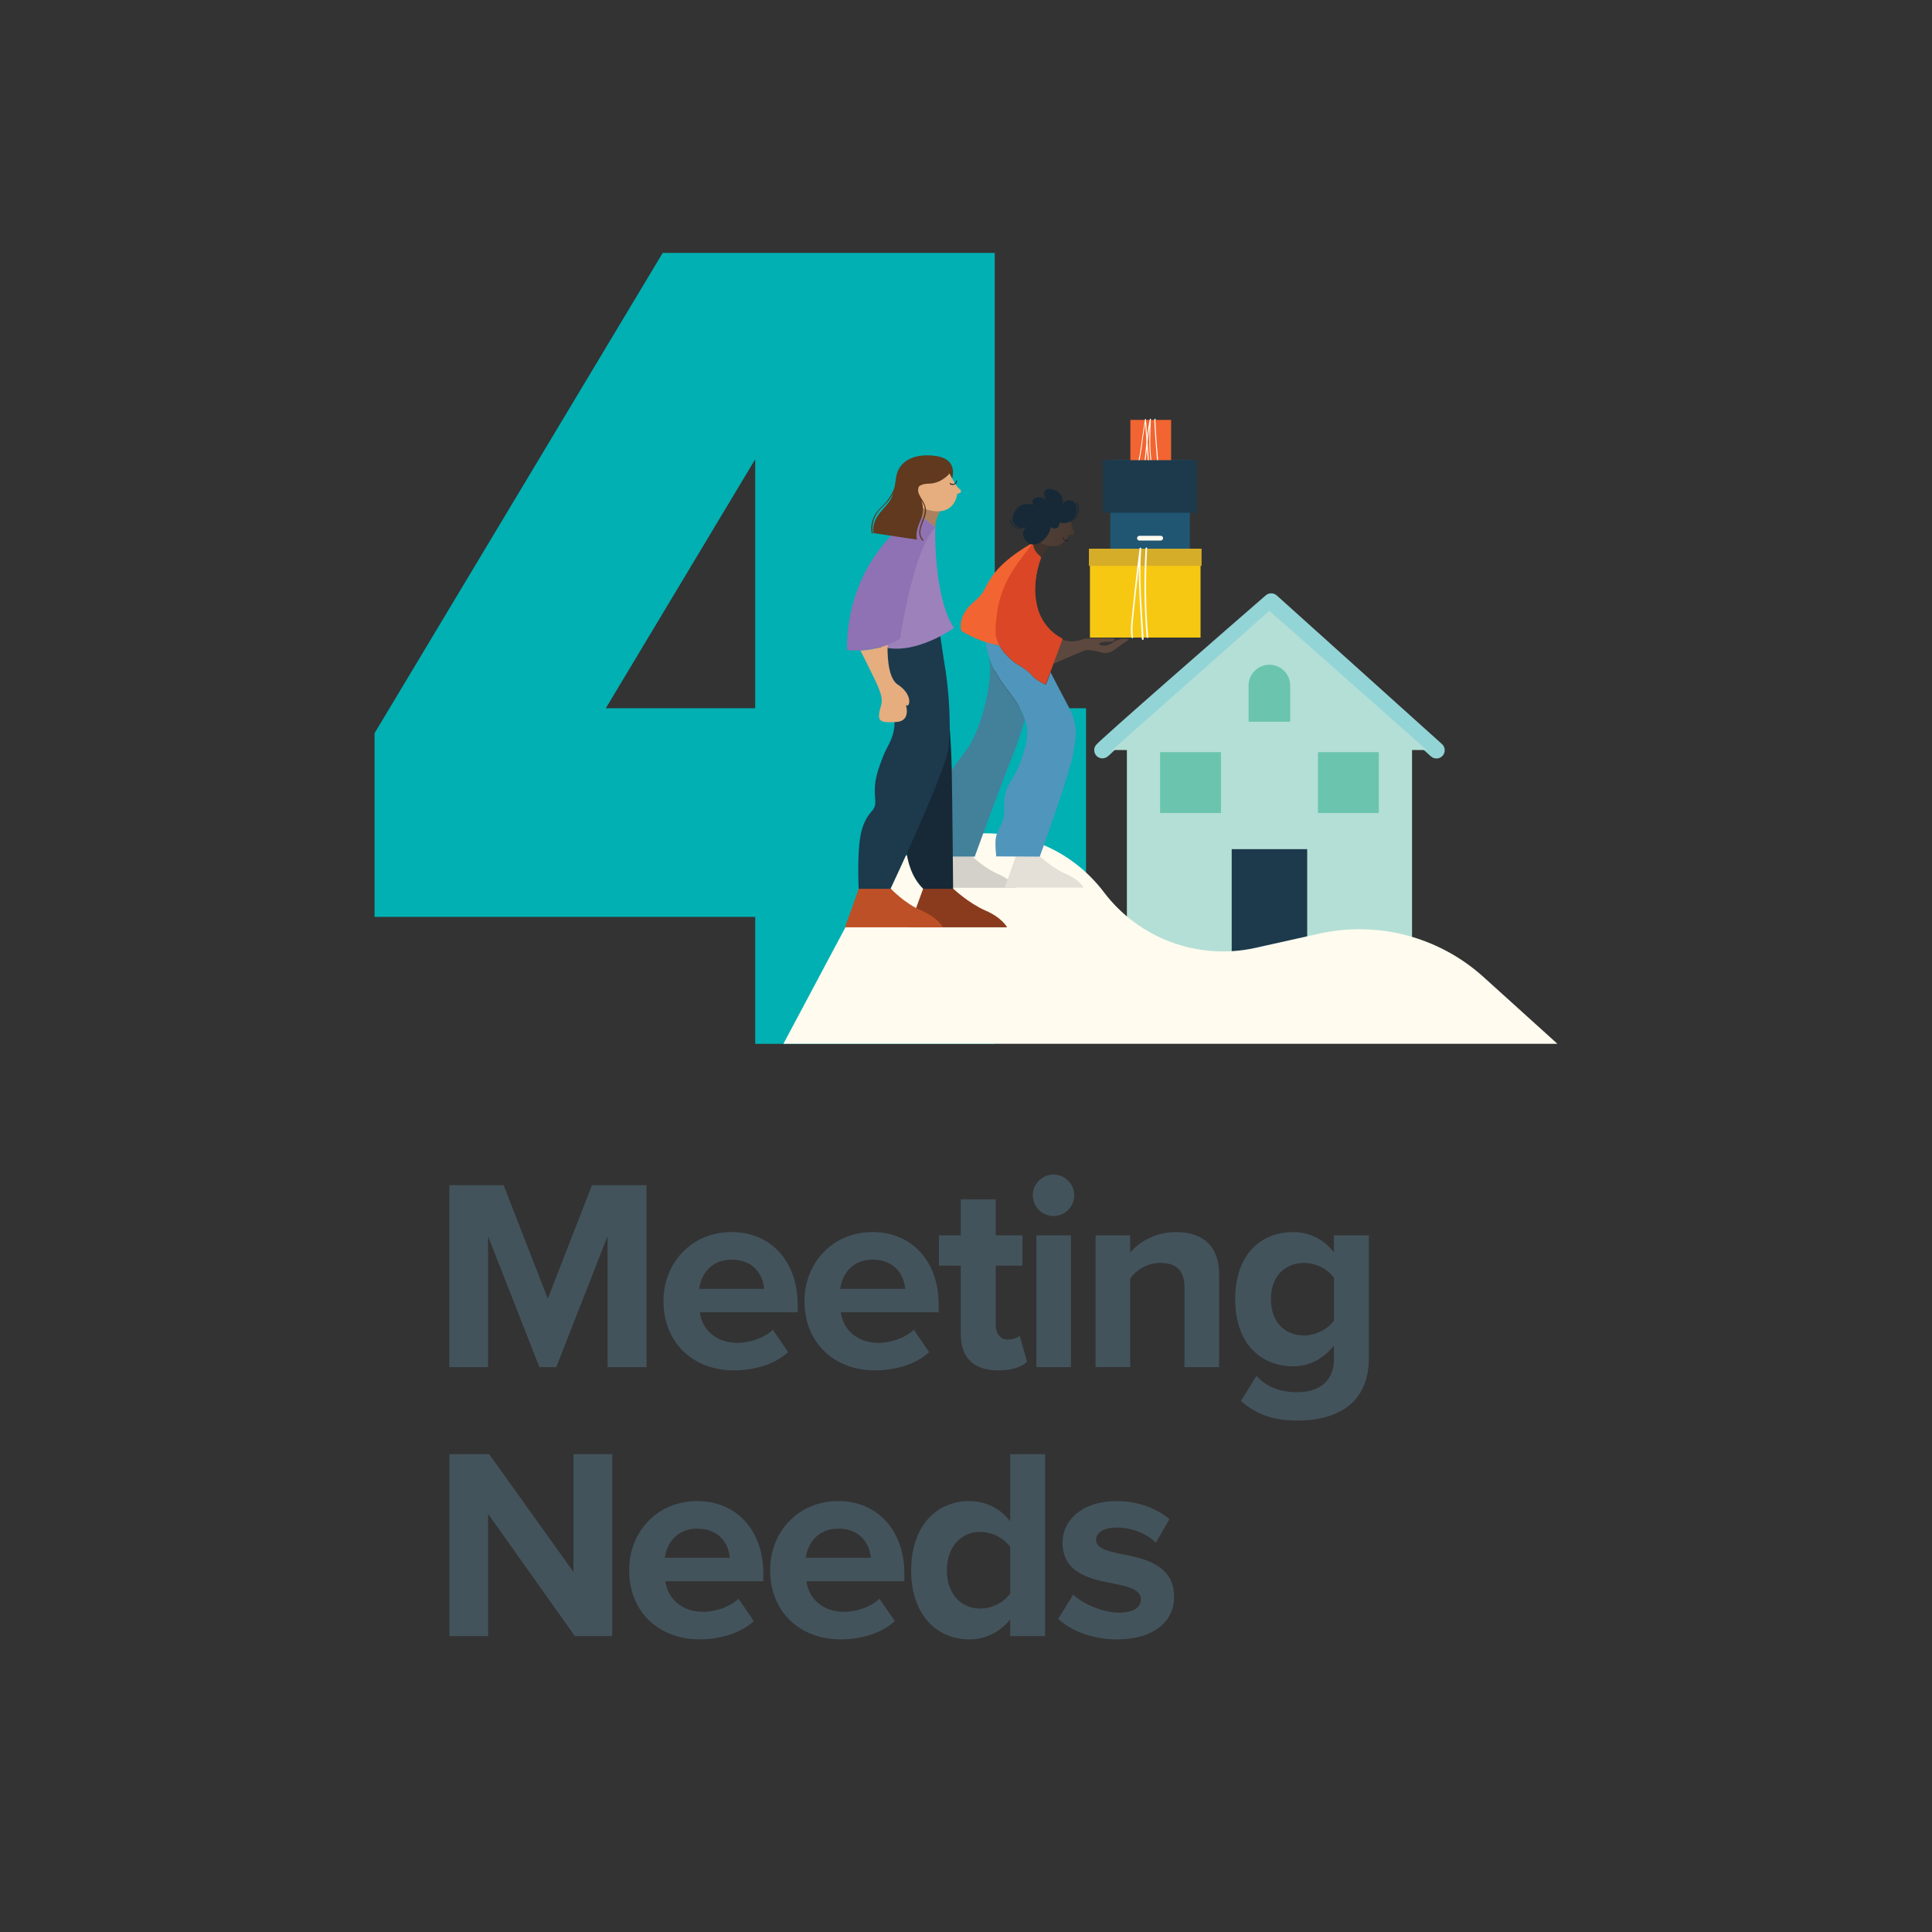 <svg xmlns="http://www.w3.org/2000/svg" xmlns:xlink="http://www.w3.org/1999/xlink" id="Layer_1" viewBox="0 0 1080 1080"><rect x="0" y="0" width="1080" height="1080" fill="#333333" stroke="none"/><defs><style>.cls-1{fill:url(#linear-gradient);}.cls-1,.cls-2,.cls-3,.cls-4,.cls-5,.cls-6,.cls-7,.cls-8,.cls-9,.cls-10,.cls-11,.cls-12,.cls-13,.cls-14,.cls-15,.cls-16,.cls-17,.cls-18,.cls-19,.cls-20,.cls-21,.cls-22,.cls-23,.cls-24,.cls-25,.cls-26,.cls-27,.cls-28{stroke-width:0px;}.cls-2{fill:#f7c812;}.cls-3{fill:#60391e;}.cls-4{fill:#5095bb;}.cls-5{fill:#5c483e;}.cls-6{fill:#8a3b1e;}.cls-7{fill:#6bc5ae;}.cls-8{fill:#93d4d7;}.cls-9{fill:#1c3a4c;}.cls-10{fill:#43809a;}.cls-11{fill:#43535b;}.cls-12{fill:#42342d;}.cls-13{fill:#205672;}.cls-14{fill:#1e1e1e;}.cls-15{fill:#172936;}.cls-16{fill:#d5ad29;}.cls-17{fill:#d3d1ca;}.cls-18{fill:#da4626;}.cls-19{fill:#ab8160;}.cls-20{fill:#be5027;}.cls-21{fill:#b4dfd6;}.cls-22{fill:#9d81bb;}.cls-23{fill:#8f72b3;}.cls-24{fill:#fffbef;}.cls-25{fill:#e4e0d7;}.cls-26{fill:#e6ad7f;}.cls-27{fill:#f26431;}.cls-28{fill:#00b0b3;}</style><linearGradient id="linear-gradient" x1="-5555.21" y1="612.2" x2="-5536.07" y2="612.2" gradientTransform="translate(-15552.24 -1487.88) rotate(-180) scale(2.91 -2.92)" gradientUnits="userSpaceOnUse"><stop offset="0" stop-color="#42342d"></stop><stop offset="1" stop-color="#5c483e"></stop></linearGradient></defs><path class="cls-11" d="M339.63,764.23v-73.19l-28.67,73.19h-9.45l-28.67-73.19v73.19h-21.66v-101.71h30.34l24.7,63.44,24.7-63.44h30.5v101.71h-21.81Z"></path><path class="cls-11" d="M409.01,688.74c21.96,0,36.91,16.48,36.91,40.57v4.26h-54.75c1.22,9.3,8.69,17.09,21.19,17.09,6.87,0,14.94-2.75,19.67-7.33l8.54,12.51c-7.47,6.86-18.91,10.21-30.34,10.21-22.42,0-39.34-15.1-39.34-38.74,0-21.35,15.7-38.58,38.12-38.58ZM390.86,720.46h36.29c-.45-7.02-5.33-16.31-18.15-16.31-12.05,0-17.23,8.99-18.15,16.31Z"></path><path class="cls-11" d="M487.83,688.74c21.96,0,36.91,16.48,36.91,40.57v4.26h-54.75c1.22,9.3,8.69,17.09,21.19,17.09,6.87,0,14.94-2.75,19.67-7.33l8.54,12.51c-7.47,6.86-18.91,10.21-30.34,10.21-22.42,0-39.34-15.1-39.34-38.74,0-21.35,15.7-38.58,38.12-38.58ZM469.69,720.46h36.29c-.45-7.02-5.33-16.31-18.15-16.31-12.05,0-17.23,8.99-18.15,16.31Z"></path><path class="cls-11" d="M537.09,745.93v-38.43h-12.2v-16.93h12.2v-20.13h19.52v20.13h14.94v16.93h-14.94v33.24c0,4.57,2.44,8.08,6.71,8.08,2.9,0,5.64-1.07,6.71-2.13l4.11,14.63c-2.9,2.6-8.08,4.73-16.17,4.73-13.57,0-20.89-7.02-20.89-20.13Z"></path><path class="cls-11" d="M577.34,668.16c0-6.41,5.34-11.58,11.59-11.58s11.59,5.17,11.59,11.58-5.18,11.59-11.59,11.59-11.59-5.18-11.59-11.59ZM579.33,764.23v-73.65h19.36v73.65h-19.36Z"></path><path class="cls-11" d="M662.12,764.23v-44.52c0-10.23-5.33-13.74-13.57-13.74-7.63,0-13.57,4.28-16.78,8.69v49.56h-19.36v-73.65h19.36v9.62c4.73-5.65,13.72-11.45,25.77-11.45,16.17,0,23.94,9.16,23.94,23.49v51.99h-19.37Z"></path><path class="cls-11" d="M702.38,769.12c5.95,6.55,13.72,9.15,23.02,9.15s20.28-4.12,20.28-18.61v-7.47c-5.8,7.32-13.73,11.59-22.72,11.59-18.45,0-32.48-12.97-32.48-37.52s13.88-37.52,32.48-37.52c8.84,0,16.77,3.82,22.72,11.29v-9.46h19.52v68.63c0,28.06-21.66,34.92-39.8,34.92-12.66,0-22.57-2.9-31.71-10.98l8.69-14.02ZM745.69,714.37c-3.2-4.89-10.22-8.39-16.62-8.39-10.98,0-18.61,7.63-18.61,20.28s7.63,20.28,18.61,20.28c6.4,0,13.42-3.66,16.62-8.39v-23.78Z"></path><path class="cls-11" d="M321.34,914.59l-48.49-68.31v68.31h-21.66v-101.71h22.26l47.12,65.87v-65.87h21.66v101.71h-20.89Z"></path><path class="cls-11" d="M389.8,839.11c21.96,0,36.91,16.48,36.91,40.57v4.26h-54.75c1.22,9.3,8.69,17.09,21.2,17.09,6.86,0,14.94-2.75,19.67-7.33l8.54,12.51c-7.47,6.86-18.91,10.21-30.34,10.21-22.42,0-39.34-15.1-39.34-38.74,0-21.35,15.7-38.58,38.12-38.58ZM371.65,870.83h36.29c-.45-7.02-5.33-16.31-18.15-16.31-12.05,0-17.23,8.99-18.15,16.31Z"></path><path class="cls-11" d="M468.63,839.11c21.96,0,36.91,16.48,36.91,40.57v4.26h-54.75c1.22,9.3,8.69,17.09,21.19,17.09,6.87,0,14.94-2.75,19.67-7.33l8.54,12.51c-7.47,6.86-18.91,10.21-30.34,10.21-22.42,0-39.34-15.1-39.34-38.74,0-21.35,15.7-38.58,38.12-38.58ZM450.48,870.83h36.29c-.45-7.02-5.33-16.31-18.15-16.31-12.05,0-17.23,8.99-18.15,16.31Z"></path><path class="cls-11" d="M564.69,914.59v-9.3c-5.8,7.17-13.87,11.14-22.72,11.14-18.6,0-32.63-14.03-32.63-38.58s13.88-38.74,32.63-38.74c8.69,0,16.93,3.82,22.72,11.29v-37.52h19.52v101.71h-19.52ZM564.69,864.73c-3.35-4.89-10.21-8.39-16.77-8.39-10.98,0-18.61,8.69-18.61,21.51s7.63,21.35,18.61,21.35c6.56,0,13.42-3.51,16.77-8.39v-26.07Z"></path><path class="cls-11" d="M599.92,891.41c5.33,5.04,16.32,10.07,25.46,10.07,8.39,0,12.35-2.9,12.35-7.47,0-5.18-6.41-7.02-14.79-8.69-12.66-2.44-28.97-5.48-28.97-23.03,0-12.35,10.83-23.18,30.19-23.18,12.51,0,22.42,4.28,29.58,10.07l-7.62,13.27c-4.42-4.73-12.81-8.54-21.81-8.54-7.02,0-11.59,2.59-11.59,6.86,0,4.57,5.8,6.25,14.03,7.93,12.66,2.44,29.58,5.8,29.58,24.09,0,13.57-11.44,23.64-31.87,23.64-12.81,0-25.16-4.28-32.94-11.44l8.39-13.58Z"></path><path class="cls-28" d="M422.17,583.5v-70.95h-212.79v-102.69l161.07-268.48h185.62v254.53h51.04v116.65h-51.04v70.95h-133.9ZM422.17,256.72l-83.52,139.18h83.52v-139.18Z"></path><path class="cls-8" d="M616.25,423.92c-1.05,0-2.03-.33-2.87-.98-1.96-1.57-2.29-4.51-.72-6.47,2.68-3.33,73.3-64.93,94.92-83.68,1.76-1.5,4.38-1.5,6.14.07l92.37,83.09c1.89,1.7,2.03,4.64.33,6.53-1.7,1.89-4.64,2.03-6.53.33l-89.3-80.35c-35.93,31.29-87.54,76.5-90.74,79.89-.98.98-2.29,1.57-3.59,1.57Z"></path><path class="cls-21" d="M621.71,419.28l87.93-77.87,87.93,77.87h-175.86Z"></path><path class="cls-21" d="M629.94,416.99h159.4v115.37h-159.4v-115.37Z"></path><path class="cls-7" d="M721.3,403.47h-23.32v-20.25c0-6.47,5.23-11.63,11.63-11.63s11.63,5.23,11.63,11.63v20.25h.07Z"></path><path class="cls-7" d="M648.49,420.45h34.03v34.03h-34.03v-34.03Z"></path><path class="cls-7" d="M736.75,420.45h34.03v34.03h-34.03v-34.03Z"></path><path class="cls-9" d="M688.53,474.68h42.2v57.69h-42.2v-57.69Z"></path><path class="cls-24" d="M437.92,583.5l39.12-73.45c28.63-53.75,103.33-59.73,140.13-11.21h0c19.72,26,52.78,38.11,84.63,31.02l35.63-7.94c32.74-7.3,66.99,1.74,91.88,24.24l41.3,37.34h-432.69Z"></path><path class="cls-5" d="M587.58,371.59s16.79-7.21,18.59-7.93c1.8-.72,7.44.36,9.48,1.08,2.28.72,5.28,0,7.2-1.44,1.92-1.44,8.28-5.77,8.28-5.77,0,0-3.12-1.56-7.56.72-.48.24-.96.6-1.44.84-5.16,3.6-8.4.84-7.68.48.6-.48,3.84-.84,5.04-.84,1.32,0,3.48.24,3.84-1.8,0,0-13.19-.6-17.51.24-8.88,3.6-15.11-1.32-15.11-1.32,0,0-3.36,5.29-3.24,7.81.36,8.17.12,7.93.12,7.93h0Z"></path><path class="cls-17" d="M530.01,478.87l-6.12,17.42h44.14s-2.28-4.32-9.83-7.57c-7.56-3.24-14.63-9.85-14.63-9.85h-13.55"></path><path class="cls-25" d="M567.79,478.75l-6.12,17.42h44.14s-2.28-4.32-9.83-7.57c-7.56-3.24-14.63-9.85-14.63-9.85h-13.55"></path><path class="cls-10" d="M562.52,384.8c5.4,6.97,8.76,12.37,10.43,17.3-1.92,6.73-4.32,13.82-6.84,20.18-8.76,21.98-21.23,56.58-21.23,56.58h-24.35s-2.52-7.33-.24-14.54c1.2-3.72,3.12-3.12,4.8-15.14,1.32-9.49,3.72-13.22,8.04-20.3,4.32-7.09,10.67-10.21,16.79-31.96,4.44-15.98,3.72-25.35,2.88-29.55,2.16,6.25,5.4,12.01,9.71,17.42Z"></path><path class="cls-4" d="M599.7,422.28c-1.44,9.01-18.35,56.58-18.47,56.58l-24.35-.12c-1.08-11.77-.12-11.65,3.12-18.74,3.36-6.97-1.2-12.61,4.32-22.11,3.84-6.61,5.52-8.77,8.64-19.82,3.12-11.05.84-18.98-10.55-33.52-9.24-11.77-11.15-22.23-11.51-25.83,2.52.96,5.16,1.56,7.8,2.04,1.68,3.24,3.36,5.05,7.2,8.53,2.4,2.28,7.32,3.96,10.79,8.05,3,3.48,8.04,5.41,8.04,5.41l2.52-6.97c3.48,6.85,7.56,14.42,10.19,19.46,6,11.17,3.72,18.02,2.28,27.03h0Z"></path><path class="cls-27" d="M581.95,311.64c-2.16,5.77-3.24,11.89-3.48,17.9,0,3.12.36,6.13,1.08,9.13h0c-.36,11.77-.12,22.23-.12,22.23-6.36,1.2-13.07,1.2-19.55.12-8.04-1.32-15.71-4.08-22.55-8.41,0,0-2.4-8.05,6.6-15.74,7.44-6.37,5.04-6.49,10.79-14.9,7.2-10.45,22.79-18.62,22.79-18.62l4.44,8.29h0Z"></path><path class="cls-18" d="M594.06,357.05l-9.48,25.59s-5.04-1.92-8.04-5.41c-3.48-4.08-8.4-5.77-10.79-8.05-4.8-4.57-6.36-6.13-8.52-11.65-1.32-3.6-.6-9.61.24-15.74,2.88-17.78,11.63-27.15,20.15-38.56,0,0,1.08,7.57,4.44,8.29-2.16,5.77-3.36,11.89-3.36,18.02,0,3.12.36,6.13,1.08,9.13h0c1.8,7.93,6.96,14.66,14.27,18.38h0Z"></path><path class="cls-12" d="M586.38,305.15l-4.32,6.37s-4.2-2.76-4.44-7.21c1.32-.12,2.64-.48,3.72-1.2,1.56,1.2,3.24,1.8,5.04,2.04h0Z"></path><path class="cls-1" d="M597.66,299.02s-2.88,6.49-8.52,6.37c-2.76,0-5.4-.72-7.68-2.16,3.12-1.92,5.76-5.89,5.76-8.65,0,0,4.32,3.12,5.16-2.52,2.04.12,4.2-.36,6.12-1.32.36,2.16.96,4.45,1.8,6.49.84,2.04-2.64,1.8-2.64,1.8h0Z"></path><path class="cls-14" d="M594.3,300.46c0,1.08.84,1.92,1.8,2.04.36,0,.84,0,1.08-.24.12-.12,0-.48-.24-.36-.72.36-1.68.24-2.04-.48-.12-.24-.24-.6-.24-.84,0-.36-.48-.48-.36-.12Z"></path><path class="cls-15" d="M602.21,281c-.24-.24-.72,0-.48.36,1.56,2.88.96,6.37-1.44,8.53-1.08,1.2-2.64,1.8-4.08,2.04,2.52-.6,5.52-2.28,5.76-6.73.36-7.09-6.96-6.37-7.92-3.24.24-1.8.24-6.61-5.28-8.29-6.84-2.04-5.16,4.57-4.08,6.01,0,0-1.8-2.52-5.52-1.44-3.48,1.08-1.44,3.96-1.44,3.96,0,0-8.28-2.64-11.15,5.17-2.04,5.17,1.32,7.09,4.08,7.57-2.64.24-5.04-.96-5.64-4.2,0-.36-.6-.12-.48.12.96,4.69,5.28,5.29,9.12,3.84-.72.6-3.96,3.96.6,8.29,5.04,4.81,12.95-3.48,12.95-8.41,0,0,4.32,3.12,5.16-2.4,3.24.6,6.48,0,8.76-2.52,2.16-2.4,2.52-5.89,1.08-8.65h0Z"></path><path class="cls-2" d="M609.29,306.75h61.82v49.65h-61.82v-49.65Z"></path><path class="cls-13" d="M620.67,257.18h44.46v49.65h-44.46v-49.65Z"></path><path class="cls-27" d="M631.89,234.72h22.77v22.71h-22.77v-22.71Z"></path><path class="cls-16" d="M608.71,306.75h62.99v9.57h-62.99v-9.57Z"></path><path class="cls-24" d="M641.45,356.66c-.25,0-.5-.25-.5-.42-1.33-16.05-1.58-32.85-.58-49.82.08-.25.33-.42.5-.42h0c.25.08.42.33.42.5h0c-1,16.88-.83,33.6.58,49.65,0,.33-.25.5-.42.5h0ZM638.87,357.74c-.33,0-.42-.17-.58-.5-.17-3.58-.42-7.24-.58-10.73-.58-10.06-1.25-19.8-1.08-29.69-1.16,9.73-2.24,19.55-3.24,29.36-.25,3.08-.58,6.65,0,10.06.08.25-.17.42-.33.5h0c-.25.08-.42-.17-.5-.33h0c-.66-3.49-.33-7.07,0-10.31,1.33-13.14,2.83-26.53,4.49-39.67.08-.17.33-.33.5-.33.25.08.42.33.42.5-1,13.47-.17,26.37.66,39.92.25,2.99.42,6.15.58,9.23v.08l.08,1.41c0,.33-.25.5-.42.5h0ZM648.84,302.18h-11.88c-.75,0-1.33-.58-1.33-1.33,0-.75.66-1.33,1.33-1.33h11.88c.75,0,1.33.58,1.33,1.33,0,.75-.66,1.33-1.33,1.33h0ZM641.95,257.85c-.17,0-.25-.08-.33-.25-.08-1.75-.17-3.33-.33-4.82-.17-1.5-.25-3.08-.33-4.82-.17-2-.5-7.74-.83-11.31-.83,5.24-1.5,10.31-2.24,15.72l-.08.5c-.17.91-.25,1.58-.42,2.33-.08.67-.17,1.33-.33,2.08-.08.17-.17.25-.33.25h0c-.17-.08-.25-.17-.25-.33.17-.75.25-1.5.42-2.08.17-.67.25-1.33.42-2.25l.08-.5c.83-6.07,1.66-11.89,2.66-17.97,0-.17.17-.25.25-.25s.25.08.25.25c.33,2.83.83,11.39,1,13.56.08,1.66.17,3.24.33,4.74.17,1.5.25,3.08.33,4.82,0,.17-.08.33-.25.33h0Z"></path><path class="cls-24" d="M643.36,257.43c-.17,0-.25,0-.25-.25-.75-6.65-.75-11.89-.5-18.63-.75,4.57-1.16,9.15-1.66,13.81-.17,1.58-.33,3.24-.5,4.82-.08.17-.17.25-.33.25-.17-.08-.25-.17-.25-.33.17-1.66.33-3.24.5-4.82.58-6.15,1.16-11.98,2.41-18.05.08-.08.17-.17.33-.17.08,0,.25.08.25.25-.42,8.98-.66,14.89.25,22.79,0,.17-.08.33-.25.33h0ZM647.1,257.51c-.17,0-.33-.08-.33-.25-.58-7.98-1.16-14.22-1.5-22.12,0-.25-.08-.75.25-1,.17-.17.25-.17.42,0,.17.17.17.25,0,.42-.08.08-.08.33-.08.5.33,7.82.83,14.14,1.5,22.12,0,.17-.08.33-.25.33q-.08,0,0,0Z"></path><path class="cls-9" d="M616.6,257.26h52.52v29.36h-52.52v-29.36Z"></path><path class="cls-19" d="M526.24,284.45s-3.61,5.68-3.39,10.38c0,0-8.09.2-11.48-6.69l6.92-5.42,7.95,1.72Z"></path><path class="cls-26" d="M529.97,262.79s3.82,8.54,6.12,10.29c2.3,1.75.66,2.73-.98,2.95,0,0-1.33,16.5-22.7,6.7l.72-7.68,1.2-9.28,9.14.46,6.5-3.44Z"></path><path class="cls-6" d="M516.07,496.74h16.73s8.75,8.2,18.04,12.24c9.41,4.04,12.14,9.4,12.14,9.4h-54.79l7.87-21.64Z"></path><path class="cls-20" d="M480.09,496.74h17.83s7.66,8.2,17.06,12.24c9.41,4.04,12.14,9.4,12.14,9.4h-54.79l7.76-21.64Z"></path><path class="cls-15" d="M495.18,370.15c5.91,26.13,4.92,22.19,7.98,45.15,2.41,18.15,1.09,10.6,1.97,29.84.87,19.24-1.42,39.46,10.94,51.71h16.73s-.44-49.74-.77-66.35c-.22-14.43-1.64-31.26-2.84-41.87,0-.55-.11-1.2-.22-1.86-1.31-7.54-1.64-10.17-2.3-14.43,0-.44-3.94-24.16-4.05-24.6-6.34,3.28-5.14,4.04-13.67,5.14,0,0-7.87,1.53-12.36-.22-.44-.11-.87-.33-1.31-.44-.77-.33-1.64-.66-2.41-1.09-.11,4.81.44,11.04,2.3,19.02Z"></path><path class="cls-9" d="M482.39,461.87c4.05-10.71,7.66-7.32,6.78-16.07-.77-8.75,1.09-14.32,4.7-23.5,3.5-9.18,11.7-13.56.77-43.94-4.05-11.26-5.36-20.11-5.47-26.78,2.41.22,5.03.33,7.76.33.77.33-.66-.33,0,0l27.67-3.06,3.28,21.75c.22,1.53.55,3.06.77,4.7,1.86,13.01,2.95,28.86,1.64,42.2s-32.48,79.36-32.48,79.36h-17.83c.11-.11-1.42-24.92,2.41-34.98h0Z"></path><path class="cls-22" d="M522.85,294.83s-1.31,38.15,10.39,56.19c0,0-26.79,19.57-46.37,7.87,0,0,5.91-53.35,27.78-70.51,0,.11,7.55,5.25,8.2,6.45h0Z"></path><path class="cls-23" d="M512.9,287.18s-39.48,22.63-39.48,76.19c0,0,15.86,2.3,29.75-6.34,0,0,7.44-50.61,19.79-62.2l-10.06-7.65Z"></path><path class="cls-26" d="M489.39,380.64c5.58,11.81,3.06,12.35,2.19,17.49-.87,5.14.87,6.01,9.41,5.47,8.53-.44,5.36-9.62,5.36-9.62,0,0,.77,1.31,1.64-.33.87-1.64.33-6.78-6.23-11.04-5.91-3.83-5.69-19.13-5.58-22.08-4.92,1.86-9.95,2.84-15.2,3.17,1.2,2.3,4.16,8.09,8.42,16.94Z"></path><path class="cls-15" d="M530.94,270.56c1.09.87,2.62.66,3.5-.33.33-.33.44-.87.55-1.31,0-.33-.55-.44-.55-.11,0,.98-.87,1.86-1.97,1.75-.33,0-.77-.11-1.09-.44-.33-.22-.66.22-.44.44Z"></path><path class="cls-3" d="M488.3,289.29c1.29-3.03,3.77-5.33,6.03-7.59,2.45-2.51,4.39-5.62,5.64-8.98.26-1.47.61-3.17.88-5.41,1.65-11.81,13.46-13.7,22.12-12.44,8.65,1.15,10.86,6.44,9.3,12.6-.53-1.02-.89-1.62-1.15-2.26l-.29-.57s-4.42,5.62-11.48,5.71c-3.2.06-4.98.83-5.85,1.82-.42,1.05-.39,2.26-.03,3.32.53,1.59,1.46,2.92,2.3,4.36,1.1,1.74,1.88,3.64,1.92,5.73-.12,5.32-6.01,11.35-1.55,16.22.26.3-.25.69-.5.39-5.37-5.97,3.25-13.11.92-19.57-.45-.94-.89-1.88-1.56-2.79.18.53.46,1.05.53,1.59.62,2.36.76,5.32-.86,9.17-3.73,8.31-1.96,11.07-1.96,11.07l-24.31-3.65s-1.85-5.19,4.24-12.24c4.06-4.7,5.55-6.1,6.63-9.88-.53,1.06-1.2,1.92-1.75,2.87-1.88,2.66-4.72,4.78-6.72,7.35-2.56,3.41-3.7,7.64-2.86,11.85.05.44-.6.52-.65.08-.58-2.91-.18-5.95,1.03-8.75h0Z"></path></svg>